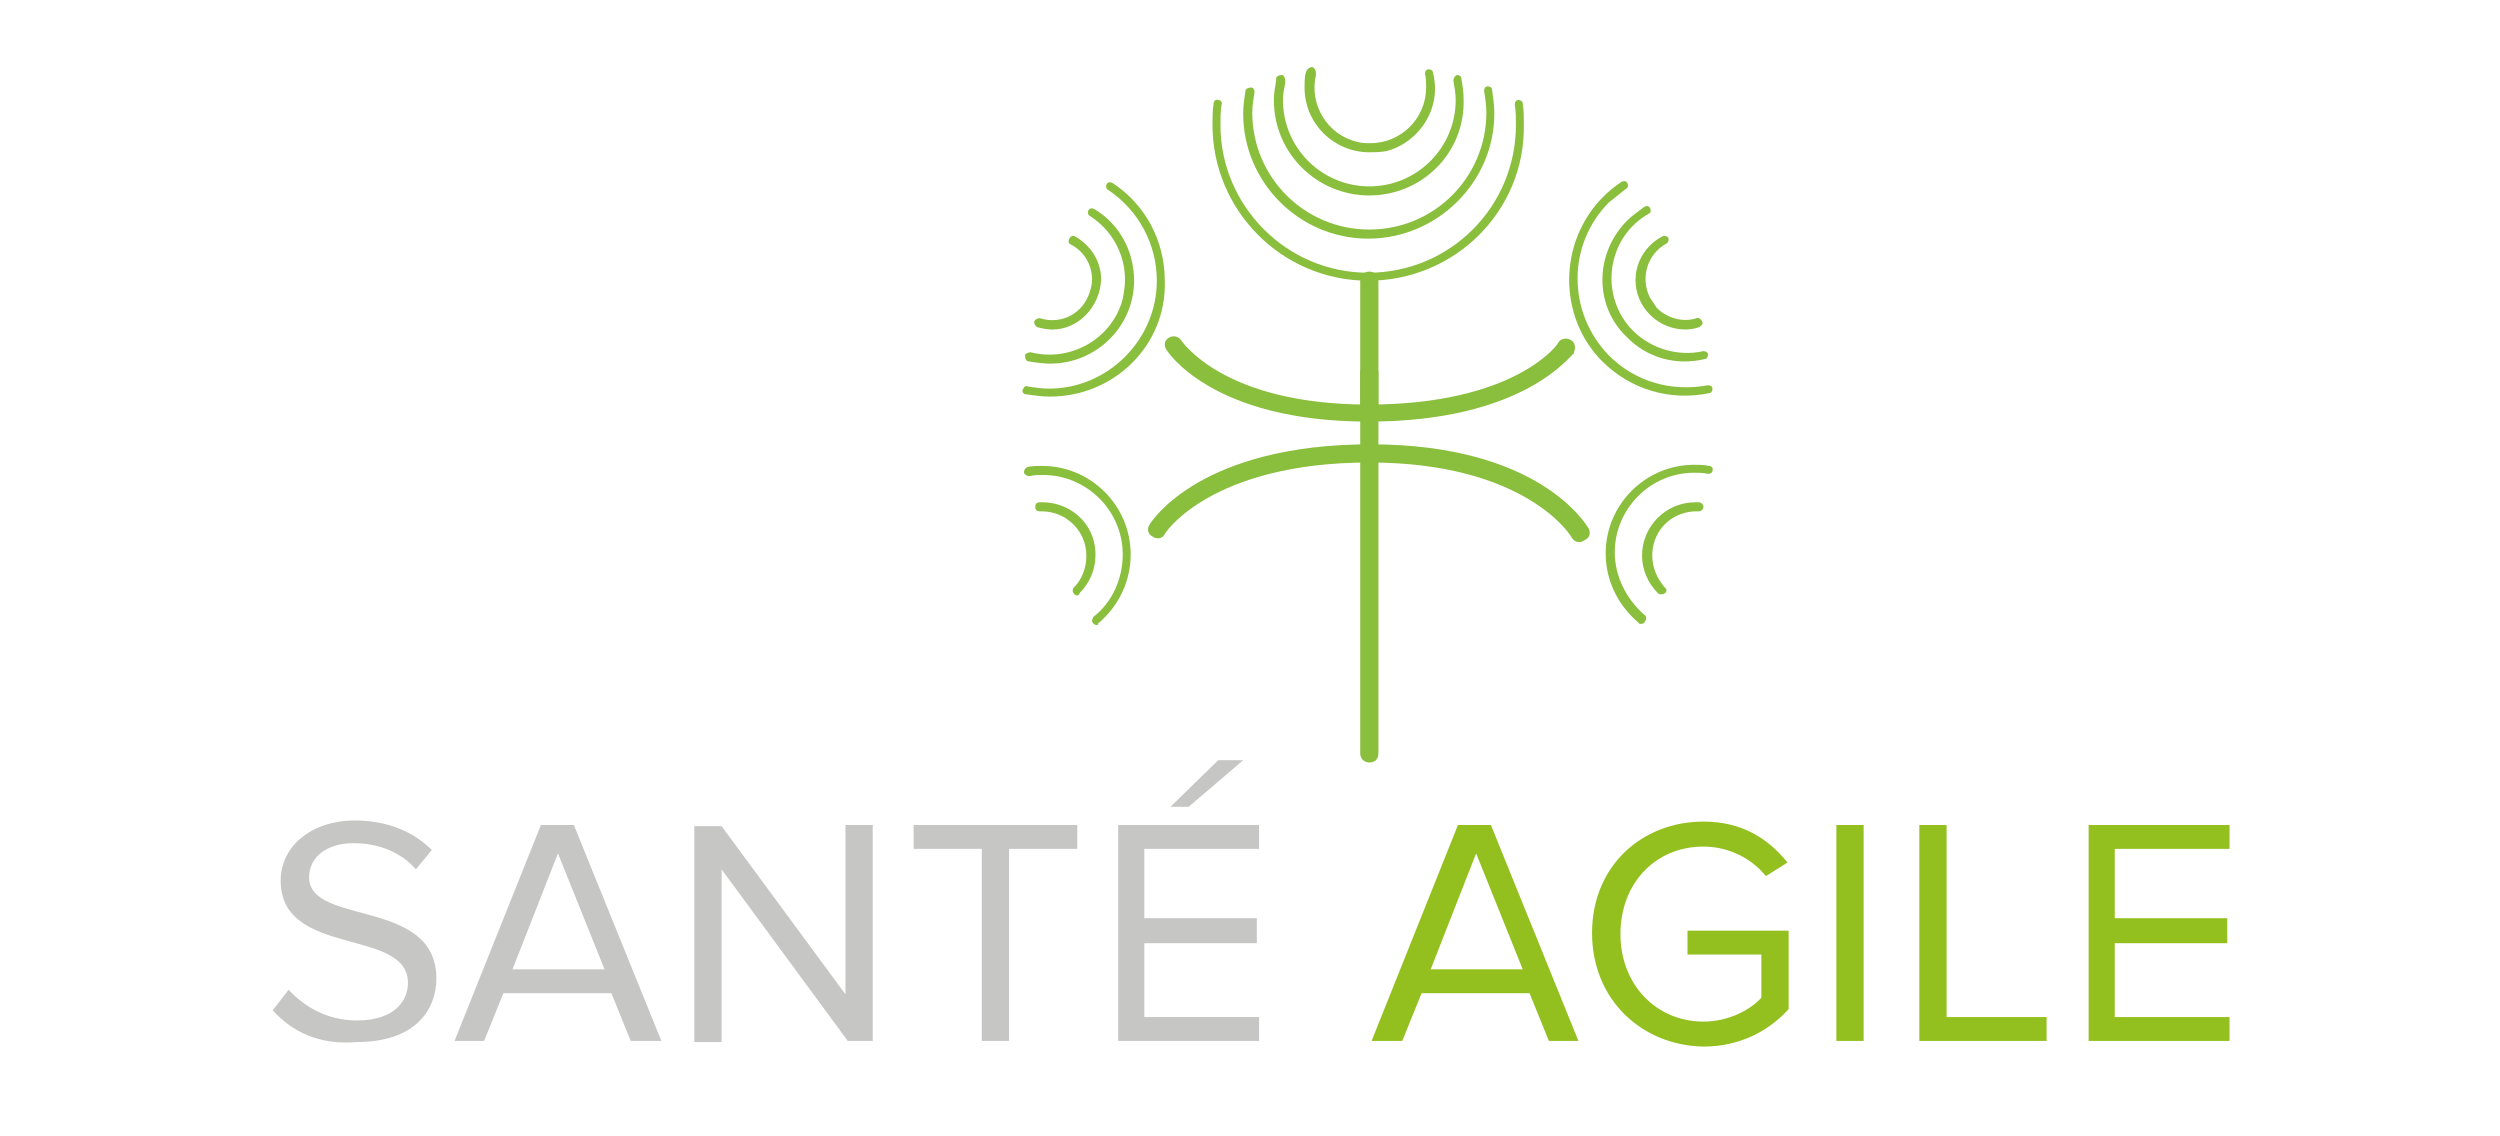 <?xml version="1.0" encoding="UTF-8"?> <!-- Generator: Adobe Illustrator 21.0.0, SVG Export Plug-In . SVG Version: 6.00 Build 0) --> <svg xmlns="http://www.w3.org/2000/svg" xmlns:xlink="http://www.w3.org/1999/xlink" id="Layer_1" x="0px" y="0px" viewBox="0 0 220 100" style="enable-background:new 0 0 220 100;" xml:space="preserve"> <style type="text/css"> .st0{fill:#C6C6C5;} .st1{fill:#93C01F;} .st2{fill:#8ABE3D;} </style> <g> <path class="st0" d="M24,88.9l1.4-1.8c1.3,1.4,3.3,2.7,6,2.7c3.4,0,4.5-1.8,4.5-3.3c0-4.9-11.2-2.2-11.2-9c0-3.1,2.8-5.3,6.5-5.3 c2.9,0,5.2,1,6.8,2.6l-1.4,1.7c-1.4-1.6-3.4-2.3-5.5-2.3c-2.3,0-3.9,1.2-3.9,3c0,4.3,11.2,1.8,11.2,8.9c0,2.8-1.9,5.6-7,5.6 C28,92,25.6,90.7,24,88.9 M49.1,75.1l-4,10.2h8.1L49.1,75.1z M55.5,91.6l-1.7-4.2h-9.5l-1.7,4.2H40l7.6-19h2.9l7.7,19 C58.2,91.6,55.5,91.6,55.5,91.6z M74.6,91.6L63.5,76.5v15.2h-2.4v-19h2.4l10.9,14.8V72.6h2.4v19L74.6,91.6z M86.4,91.6V74.7h-6 v-2.1h14.4v2.1h-6v16.9L86.4,91.6z M104.6,71H103l4.2-4.1h2.2L104.6,71z M98.4,91.6v-19h12.4v2.1h-10.1v6.1h9.9V83h-9.9v6.5h10.1 v2.1C110.8,91.6,98.4,91.6,98.4,91.6z"></path> <path class="st1" d="M129.9,75.1l-4,10.2h8.1L129.9,75.1L129.9,75.1z M136.3,91.6l-1.7-4.2h-9.5l-1.7,4.2h-2.7l7.6-19h2.9l7.7,19 L136.3,91.6L136.3,91.6z M140.1,82.1c0-5.9,4.4-9.8,9.8-9.8c3.4,0,5.7,1.5,7.4,3.6l-1.9,1.2c-1.2-1.5-3.2-2.6-5.5-2.6 c-4.2,0-7.3,3.2-7.3,7.7c0,4.5,3.2,7.7,7.3,7.7c2.3,0,4.2-1.1,5.1-2.1V84h-6.5v-2.1h8.9v6.9c-1.8,2-4.4,3.3-7.5,3.3 C144.5,92,140.1,88,140.1,82.1 M161.6,91.6h2.4v-19h-2.4V91.6z M168.9,91.6v-19h2.4v16.9h8.8v2.1L168.9,91.6z M183.8,91.6v-19h12.4 v2.1h-10.1v6.1h9.9V83h-9.9v6.5h10.1v2.1L183.8,91.6z"></path> <path class="st2" d="M120.5,13.4c-3.1,0-5.7-2.5-5.7-5.7c0-0.4,0-0.9,0.1-1.3l0.1-0.2c0.1-0.2,0.3-0.3,0.5-0.3 c0.2,0.1,0.3,0.3,0.3,0.5l0,0.2c-0.6,2.6,1,5.3,3.7,5.9c0.4,0.1,0.7,0.1,1.1,0.1c2.7,0,4.9-2.2,4.9-4.9c0-0.4,0-0.8-0.1-1.2 c0-0.2,0.1-0.4,0.3-0.4c0.2,0,0.4,0.1,0.4,0.3c0.8,3-1.1,6.1-4.1,6.9C121.4,13.4,120.9,13.4,120.5,13.4"></path> <path class="st2" d="M120.5,17.2c-4.6,0-8.4-3.7-8.4-8.4c0-0.6,0.1-1.1,0.2-1.7l0-0.2c0-0.2,0.3-0.3,0.5-0.3c0.2,0,0.3,0.3,0.3,0.5 l0,0.2c-0.1,0.5-0.2,1-0.2,1.5c0,4.2,3.4,7.6,7.6,7.6s7.6-3.4,7.6-7.6c0-0.6-0.1-1.1-0.2-1.7c0-0.2,0.1-0.4,0.3-0.5 c0.2,0,0.4,0.1,0.4,0.3c0.1,0.6,0.2,1.2,0.2,1.9C128.9,13.5,125.1,17.2,120.5,17.2"></path> <path class="st2" d="M120.4,21c-6.1,0-11-5-11-11c0-0.7,0.1-1.3,0.2-2c0-0.2,0.3-0.3,0.5-0.3c0.2,0,0.3,0.2,0.3,0.4 c-0.1,0.6-0.2,1.2-0.2,1.8c0,5.7,4.6,10.3,10.3,10.3c5.7,0,10.3-4.6,10.3-10.3c0-0.6-0.1-1.3-0.2-1.9c0-0.2,0.1-0.4,0.3-0.4 c0.2,0,0.4,0.1,0.4,0.3c0.1,0.7,0.2,1.4,0.2,2.1C131.5,16,126.5,21,120.4,21"></path> <path class="st2" d="M120.4,24.7c-7.6,0-13.7-6.2-13.7-13.7c0-0.6,0-1.3,0.1-1.9c0-0.2,0.2-0.4,0.4-0.3c0.2,0,0.4,0.2,0.3,0.4 c0,0,0,0,0,0c-0.1,0.6-0.1,1.2-0.1,1.8c0,7.1,5.8,13,13,13s13-5.8,13-13c0-0.6,0-1.2-0.1-1.8c0-0.2,0.1-0.4,0.3-0.4 c0.2,0,0.4,0.1,0.4,0.3c0.1,0.6,0.1,1.2,0.1,1.9C134.2,18.6,128,24.7,120.4,24.7 M94.8,52.4c-0.2,0-0.4-0.2-0.4-0.4 c0-0.1,0-0.2,0.1-0.3c0.7-0.7,1.1-1.7,1.1-2.8c0-2.2-1.8-3.9-3.9-3.9c-0.1,0-0.1,0-0.2,0c-0.2,0-0.4-0.1-0.4-0.4c0,0,0,0,0,0 c0-0.2,0.1-0.4,0.4-0.4c0,0,0,0,0,0c2.6-0.1,4.8,1.8,4.9,4.4c0,0.1,0,0.2,0,0.3c0,1.2-0.5,2.4-1.4,3.3C95,52.3,94.9,52.4,94.8,52.4 "></path> <path class="st2" d="M96.5,55c-0.2,0-0.4-0.2-0.4-0.4c0-0.1,0.1-0.2,0.1-0.3c1.7-1.3,2.6-3.4,2.6-5.5c0-3.9-3.2-7-7-7 c-0.4,0-0.8,0-1.2,0.1c-0.2,0-0.4-0.1-0.5-0.3c0-0.2,0.1-0.4,0.3-0.5c0,0,0,0,0,0c0.4-0.1,0.9-0.1,1.3-0.1c4.3,0,7.8,3.5,7.8,7.8 c0,2.4-1.1,4.6-2.9,6.1C96.7,55,96.6,55,96.5,55 M146.2,52.3c-0.1,0-0.2,0-0.3-0.1c-0.9-0.9-1.4-2.1-1.4-3.3c0-2.6,2.1-4.7,4.7-4.7 c0.1,0,0.2,0,0.3,0c0.2,0,0.4,0.2,0.4,0.4c0,0,0,0,0,0c0,0.2-0.2,0.4-0.4,0.4c-2.2-0.1-4,1.5-4.1,3.7c0,0.1,0,0.1,0,0.2 c0,1,0.4,2,1.1,2.8c0.2,0.1,0.2,0.4,0,0.5C146.4,52.3,146.3,52.3,146.2,52.3"></path> <path class="st2" d="M144.4,54.9c-0.1,0-0.2,0-0.2-0.1c-1.8-1.5-2.9-3.7-2.9-6.1c0-4.3,3.5-7.8,7.8-7.8c0.4,0,0.9,0,1.3,0.1 c0.2,0,0.4,0.2,0.3,0.4c0,0.2-0.2,0.3-0.4,0.3c0,0,0,0,0,0c-0.4-0.1-0.8-0.1-1.2-0.1c-3.9,0-7,3.2-7,7c0,2.1,1,4.1,2.6,5.5 c0.2,0.1,0.2,0.4,0.1,0.5C144.7,54.9,144.5,54.9,144.4,54.9"></path> <path class="st2" d="M92.6,29c-0.4,0-0.9-0.1-1.3-0.2c-0.2-0.1-0.3-0.3-0.3-0.5c0.1-0.2,0.3-0.3,0.5-0.3c0,0,0,0,0,0 c1.9,0.6,3.8-0.4,4.4-2.3c0.1-0.3,0.2-0.7,0.2-1.1c0-1.3-0.7-2.5-1.9-3.1C94,21.4,94,21.2,94.1,21c0.1-0.2,0.3-0.3,0.5-0.2 c1.4,0.8,2.3,2.2,2.3,3.8C96.8,27,94.9,29,92.6,29"></path> <path class="st2" d="M92.4,32c-0.6,0-1.3-0.1-1.9-0.2c-0.2,0-0.3-0.3-0.3-0.5s0.3-0.3,0.5-0.3c0,0,0,0,0,0c3.5,0.9,7.2-1.2,8.1-4.7 c0.1-0.5,0.2-1.1,0.2-1.7c0-2.3-1.2-4.4-3.1-5.6c-0.2-0.1-0.2-0.4-0.1-0.5c0.1-0.2,0.3-0.2,0.5-0.1c2.2,1.3,3.5,3.7,3.5,6.3 C99.8,28.7,96.5,32,92.4,32"></path> <path class="st2" d="M92.4,34.9c-0.7,0-1.4-0.1-2.1-0.2c-0.2,0-0.4-0.2-0.3-0.4s0.2-0.4,0.4-0.3c0,0,0,0,0,0 c0.6,0.1,1.3,0.2,1.9,0.2c5.2,0,9.5-4.3,9.5-9.5c0-3.2-1.6-6.2-4.3-8c-0.2-0.1-0.2-0.4-0.1-0.5c0.1-0.2,0.3-0.2,0.5-0.1 c2.9,1.9,4.6,5.1,4.6,8.6C102.7,30.3,98.1,34.9,92.4,34.9"></path> <g> <path class="st2" d="M145.2,21.6c0.3-0.3,0.7-0.6,1.1-0.8c0.2-0.1,0.4,0,0.5,0.1c0.1,0.2,0,0.4-0.1,0.5c0,0,0,0,0,0 c-1.7,0.9-2.4,3-1.5,4.8c0.2,0.3,0.4,0.6,0.6,0.9c0.9,0.9,2.3,1.3,3.5,0.9c0.2-0.1,0.4,0.1,0.5,0.3c0.1,0.2-0.1,0.4-0.3,0.5 c-1.5,0.5-3.2,0-4.3-1.1C143.5,26,143.5,23.3,145.2,21.6"></path> <path class="st2" d="M143.2,19.4c0.5-0.5,1-0.8,1.5-1.2c0.2-0.1,0.4-0.1,0.5,0.1c0.1,0.2,0.1,0.4-0.1,0.5c0,0,0,0,0,0 c-3.2,1.8-4.2,5.9-2.4,9c0.3,0.5,0.6,0.9,1,1.3c1.6,1.6,4,2.3,6.2,1.8c0.2,0,0.4,0.1,0.4,0.3c0,0.2-0.1,0.4-0.3,0.4 c-2.5,0.6-5.1-0.1-6.9-2C140.3,26.9,140.3,22.3,143.2,19.4"></path> <path class="st2" d="M141.1,17.3c0.5-0.5,1-0.9,1.6-1.3c0.2-0.1,0.4-0.1,0.5,0.1c0.1,0.2,0.1,0.4-0.1,0.5c0,0,0,0,0,0 c-0.5,0.4-1,0.8-1.5,1.2c-3.7,3.7-3.7,9.7,0,13.5c2.3,2.3,5.5,3.2,8.7,2.6c0.2,0,0.4,0.1,0.4,0.3c0,0.2-0.1,0.4-0.3,0.4 c-3.4,0.7-6.9-0.3-9.4-2.8C137.1,27.9,137.1,21.3,141.1,17.3"></path> </g> <path class="st2" d="M120.5,67.1c-0.4,0-0.8-0.3-0.8-0.8V32.8c0-0.4,0.3-0.8,0.8-0.8c0.4,0,0.8,0.3,0.8,0.8v33.5 C121.3,66.8,121,67.1,120.5,67.1C120.5,67.1,120.5,67.1,120.5,67.1"></path> <path class="st2" d="M120.4,37.1c-13.8,0-17.7-6.2-17.8-6.4c-0.2-0.4-0.1-0.8,0.3-1c0.3-0.2,0.8-0.1,1,0.2 c0.1,0.1,3.7,5.7,16.5,5.7c12.9,0,16.7-5.3,16.7-5.4c0.2-0.4,0.7-0.5,1.1-0.3c0.4,0.2,0.5,0.7,0.3,1.1c0,0,0,0,0,0.1 C138.2,31.2,134.2,37.1,120.4,37.1"></path> <path class="st2" d="M120.5,36.9c-0.4,0-0.8-0.3-0.8-0.8V24.7c0-0.4,0.3-0.8,0.8-0.8c0.4,0,0.8,0.3,0.8,0.8v11.4 C121.3,36.5,120.9,36.9,120.5,36.9 M139,47.7c-0.3,0-0.5-0.1-0.7-0.4c0-0.1-4-6.6-17.8-6.6c-13.9,0-18,6.2-18,6.3 c-0.2,0.4-0.7,0.5-1.1,0.2c-0.4-0.2-0.5-0.7-0.2-1.1c0.2-0.3,4.5-7,19.4-7c14.9,0,19,7.1,19.2,7.4c0.2,0.4,0.1,0.8-0.3,1 C139.2,47.7,139.1,47.7,139,47.7"></path> </g> </svg> 